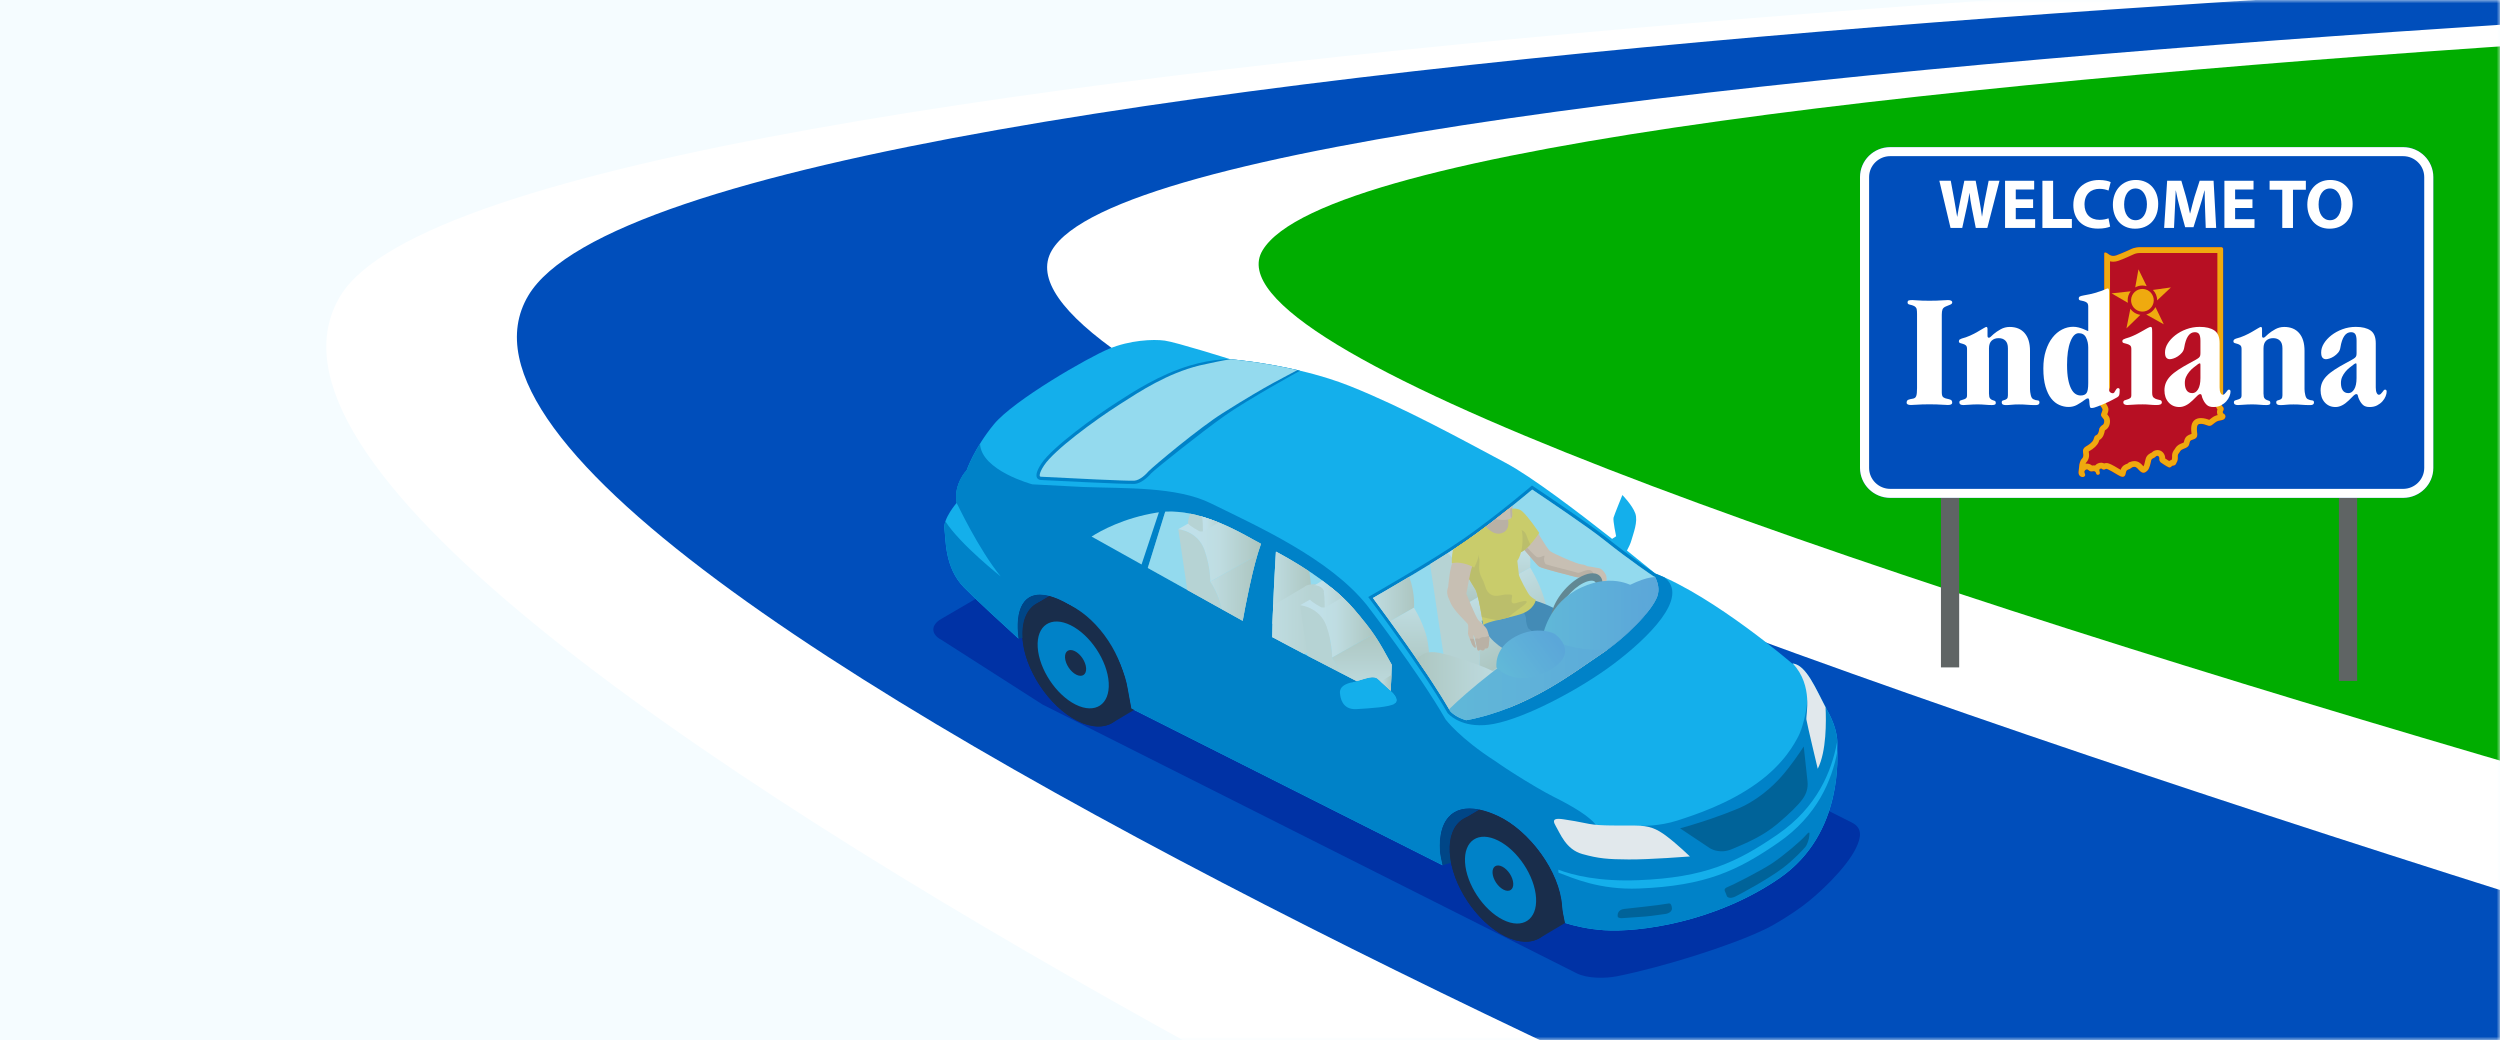 <?xml version="1.0" encoding="UTF-8"?> <svg xmlns="http://www.w3.org/2000/svg" width="375" height="156" viewBox="0 0 375 156" fill="none"><rect width="375" height="156" fill="white"></rect><path d="M375 0H0V156H375V0Z" fill="#F5FCFF"></path><mask id="mask0" maskUnits="userSpaceOnUse" x="0" y="0" width="375" height="156"><rect width="375" height="156" transform="matrix(-1 0 0 1 375 0)" fill="#F5FCFF"></rect></mask><g mask="url(#mask0)"><path d="M481.001 -5.706L374.813 0.097L176.849 20.841L139.967 42.743L307.672 140.426L448.45 153.684L481.001 -5.706Z" fill="#00AD00"></path><path d="M437.509 -7.297C437.509 -7.297 75.411 4.265 51.072 44.358C21.095 93.745 318.26 226.199 318.26 226.199L569.125 166.757C569.125 166.757 171.487 67.459 189.381 37.557C208.081 6.309 578.295 -2.295 578.295 -2.295L437.509 -7.297Z" fill="white"></path><path d="M346.422 206.702C346.422 206.702 52.671 89.192 79.234 44.358C103.14 4.009 465.671 -5.998 465.671 -5.998L546.69 -4.463C546.69 -4.463 176.252 6.173 157.777 37.553C138.027 71.102 537.521 181.918 537.521 181.918L346.422 206.702Z" fill="#004EBB"></path></g><path d="M141.165 92.852C139.58 93.762 139.616 95.177 141.25 95.998L156.379 105.68L236.49 145.988C238.124 146.809 240.817 146.789 242.613 146.429C249.427 145.046 259.473 141.936 264.828 139.352C266.473 138.555 268.855 137.03 270.328 135.947C272.807 134.127 276.948 130.2 278.392 127.227C279.188 125.581 279.407 124.206 277.773 123.381L179.338 73.844C177.704 73.023 175.071 73.092 173.486 74.002L141.165 92.852Z" fill="#0032A5"></path><path d="M143.499 75.43C143.005 72.587 144.999 70.545 144.999 70.545C144.999 70.545 146.123 67.249 149.088 63.641C152.052 60.038 163.169 53.644 166.324 52.33C169.474 51.015 172.989 50.854 174.716 51.092C176.446 51.331 184.527 53.879 184.527 53.879C184.527 53.879 194.314 54.659 202.438 57.891C210.563 61.122 219.367 65.979 225.89 69.453C229.692 71.475 236.66 76.769 241.816 80.829L242.419 80.445C242.419 80.445 241.917 78.071 242.031 77.65C242.144 77.226 243.357 74.253 243.357 74.253C243.357 74.253 244.837 75.754 245.29 76.995C245.743 78.237 244.963 80.109 244.72 81.019C244.582 81.537 244.275 82.151 244.041 82.588C244.037 82.584 244.028 82.58 244.024 82.576C246.556 84.598 248.275 86.018 248.275 86.018C257.249 89.54 268.811 99.517 268.811 99.517C271.019 99.63 272.544 103.796 274.133 106.635C275.727 109.478 275.642 111.391 275.597 112.224C275.549 113.057 276.657 124.983 266.979 131.684C257.297 138.381 245.747 139.878 240.603 139.53C238.229 139.368 236.223 138.899 234.751 138.442C234.549 137.476 234.363 136.57 234.322 135.939C234.011 130.746 229.389 124.538 224.657 122.362C218.53 119.544 215.675 122.407 215.99 127.604C216.023 128.117 216.176 128.93 216.383 129.784L169.709 106.279C169.503 105.171 169.28 104.034 169.171 103.347C168.403 98.619 164.714 93.293 160.605 90.83C154.038 86.895 152.076 90.632 152.78 95.784C152.78 95.788 152.78 95.788 152.78 95.792C150.451 93.673 146.584 90.126 144.607 88.121C141.654 85.132 141.885 80.845 141.663 79.325C141.44 77.804 143.499 75.43 143.499 75.43Z" fill="#14AFEB"></path><path d="M141.659 79.325C141.881 80.845 141.651 85.132 144.603 88.121C146.584 90.127 150.447 93.673 152.776 95.792C152.776 95.788 152.776 95.788 152.776 95.784C152.068 90.632 154.034 86.891 160.601 90.83C164.71 93.293 168.403 98.619 169.167 103.347C169.28 104.034 169.503 105.171 169.705 106.279L216.379 129.784C216.172 128.93 216.015 128.117 215.986 127.604C215.675 122.407 218.53 119.544 224.653 122.363C229.385 124.538 234.007 130.746 234.318 135.939C234.355 136.57 234.545 137.476 234.747 138.442C236.219 138.899 238.225 139.368 240.599 139.53C245.743 139.878 257.293 138.382 266.975 131.684C275.759 125.606 275.658 115.225 275.601 112.729C274.788 117 272.633 122.346 266.724 126.411C260.618 130.613 255.854 132.873 245.84 133.278C239.94 133.512 235.985 131.729 233.768 130.892L233.74 130.451C235.956 131.288 239.863 132.263 245.763 132.028C255.781 131.628 260.541 129.363 266.647 125.165C272.596 121.073 274.74 115.686 275.541 111.399C275.569 111.549 275.589 111.69 275.609 111.828C275.63 110.857 275.504 109.098 274.129 106.639C273.684 105.842 273.243 104.944 272.795 104.059C271.759 105.818 271.084 104.952 271.084 104.952C271.031 106.869 270.243 109.551 269.753 110.448C269.264 111.346 267.735 114.497 263.465 117.542C259.198 120.587 254.353 122.197 251.583 123.086C248.813 123.976 246.176 123.871 246.176 123.871C242.924 125.505 239.604 124.098 239.604 124.098C238.832 122.581 235.532 120.757 233.057 119.524C231.714 118.852 229.344 117.465 227.197 116.102C225.393 114.958 224.333 114.197 224.333 114.197C218.943 110.74 216.844 107.921 216.844 107.921C212.743 100.775 204.994 90.721 204.994 90.721C199.353 83.753 188.716 78.985 181.587 75.483C176.499 72.983 168.864 73.279 162.454 73.048L154.859 72.652C154.859 72.652 147.155 70.593 147.005 66.541C145.581 68.834 144.999 70.537 144.999 70.537C144.999 70.537 143.005 72.583 143.499 75.422C143.499 75.422 146.783 82.402 150.107 86.467C150.107 86.467 144.028 81.67 141.812 78.204C141.679 78.601 141.61 78.985 141.659 79.325ZM202.766 102.352C204.756 101.899 205.937 101.187 206.693 101.859L208.905 103.873C208.905 103.873 210.062 105.001 209.245 105.535C208.428 106.069 205.706 106.234 203.47 106.368C201.233 106.501 201.059 104.471 201.015 104.144C200.966 103.812 200.78 102.805 202.766 102.352Z" fill="#0082C8"></path><path d="M173.434 76.409C173.85 76.34 174.267 76.295 174.683 76.271C180.98 75.891 187.35 79.879 189.537 81.1C193.052 83.057 199.648 86.604 203.458 91.049C208.116 96.48 207.016 96.039 214.065 108.095C214.065 108.095 212.068 107.088 209.136 105.595C209.172 105.575 209.212 105.559 209.245 105.535C210.062 105.001 208.905 103.873 208.905 103.873L206.693 101.859C205.937 101.191 204.76 101.899 202.782 102.348C197.63 99.703 191.948 96.751 188.603 94.903C181.364 90.895 162.806 80.526 162.806 80.526C162.806 80.526 166.745 77.496 173.434 76.409Z" fill="#0082C8"></path><path d="M219.719 122.702L221.879 121.42C222.716 121.59 223.638 121.897 224.653 122.366C229.385 124.542 234.007 130.75 234.319 135.943C234.355 136.573 234.545 137.479 234.747 138.446C234.747 138.446 234.751 138.446 234.755 138.446L230.95 140.711C229.648 141.495 227.816 141.463 225.741 140.427C221.454 138.284 217.75 132.675 217.463 127.895C217.305 125.294 218.191 123.474 219.719 122.702Z" fill="#192D4B"></path><path d="M221.879 121.416L219.719 122.698C218.186 123.47 217.301 125.29 217.458 127.891C217.487 128.388 217.556 128.894 217.657 129.403L216.379 129.783C216.172 128.93 216.015 128.117 215.986 127.604C215.724 123.272 217.669 120.563 221.879 121.416Z" fill="#004687"></path><path d="M217.459 127.891C217.746 132.671 221.454 138.284 225.737 140.423C230.024 142.563 233.267 140.423 232.98 135.643C232.693 130.863 228.985 125.25 224.698 123.11C220.415 120.971 217.172 123.11 217.459 127.891Z" fill="#192D4B"></path><path d="M217.916 128.343C218.183 132.751 221.6 137.928 225.551 139.902C229.506 141.875 232.495 139.906 232.232 135.493C231.965 131.085 228.548 125.909 224.593 123.935C220.641 121.962 217.653 123.935 217.916 128.343Z" fill="#192D4B"></path><path d="M219.756 129.359C219.954 132.642 222.498 136.492 225.438 137.965C228.378 139.433 230.602 137.965 230.408 134.685C230.21 131.401 227.666 127.551 224.726 126.083C221.782 124.607 219.557 126.079 219.756 129.359Z" fill="#0082C8"></path><path d="M223.881 130.944C223.937 131.902 224.681 133.023 225.539 133.455C226.396 133.884 227.047 133.455 226.987 132.497C226.93 131.538 226.186 130.414 225.328 129.985C224.471 129.557 223.824 129.985 223.881 130.944Z" fill="#192D4B"></path><path d="M155.623 90.417L157.366 89.378C158.288 89.616 159.364 90.085 160.602 90.83C164.711 93.293 168.403 98.619 169.167 103.346C169.28 104.034 169.503 105.17 169.705 106.278L170.114 106.485L166.85 108.426C165.548 109.21 163.716 109.178 161.641 108.143C157.354 106.003 153.646 100.39 153.359 95.61C153.205 93.01 154.091 91.194 155.623 90.417Z" fill="#192D4B"></path><path d="M153.359 95.61C153.646 100.39 157.354 106.004 161.641 108.143C165.928 110.282 169.171 108.147 168.884 103.363C168.597 98.583 164.888 92.969 160.602 90.83C156.315 88.691 153.071 90.83 153.359 95.61Z" fill="#192D4B"></path><path d="M153.816 96.063C154.082 100.471 157.5 105.648 161.451 107.625C165.406 109.599 168.395 107.625 168.132 103.217C167.865 98.809 164.448 93.632 160.492 91.659C156.541 89.681 153.553 91.655 153.816 96.063Z" fill="#192D4B"></path><path d="M155.655 97.078C155.854 100.358 158.397 104.212 161.337 105.684C164.282 107.152 166.502 105.684 166.308 102.404C166.11 99.121 163.566 95.271 160.626 93.799C157.681 92.326 155.457 93.794 155.655 97.078Z" fill="#0082C8"></path><path d="M159.752 98.647C159.813 99.622 160.569 100.766 161.443 101.203C162.316 101.64 162.98 101.203 162.919 100.229C162.858 99.254 162.106 98.109 161.228 97.673C160.355 97.236 159.696 97.673 159.752 98.647Z" fill="#192D4B"></path><path d="M157.366 89.382L155.623 90.421C154.091 91.194 153.205 93.014 153.359 95.61C153.359 95.63 153.363 95.655 153.363 95.675L152.776 95.792C152.776 95.788 152.776 95.788 152.776 95.784C152.202 91.602 153.391 88.355 157.366 89.382Z" fill="#004687"></path><path d="M219.723 80.683C224.532 77.319 229.797 72.826 229.797 72.826C229.797 72.826 238.128 78.37 240.846 80.542C244.914 83.793 248.275 86.018 248.275 86.018C248.724 86.196 249.185 86.39 249.646 86.596C253.569 89.569 247.09 95.78 242.091 99.554C237.093 103.323 228.907 107.682 224.042 108.592C223.541 108.685 223.072 108.742 222.627 108.77C218.773 109.001 217.131 106.942 217.131 106.942C213.398 100.399 205.233 89.552 205.233 89.552C205.233 89.552 214.915 84.048 219.723 80.683Z" fill="#0082C8"></path><path d="M156.21 69.538C157.847 67.059 164.282 62.42 167.646 60.273C170.053 58.736 173.947 56.156 178.618 54.789C180.175 54.332 181.817 54.012 183.52 53.911C183.851 53.891 184.187 53.879 184.527 53.879C184.527 53.879 189.339 54.263 195.013 55.605C195.013 55.605 187.204 59.892 183.698 62.367C180.191 64.838 173.426 70.254 172.661 71.01C172.661 71.01 171.44 72.514 170.174 72.587C168.908 72.664 156.161 72.001 156.161 72.001C156.161 72.001 154.572 72.017 156.21 69.538Z" fill="#0082C8"></path><path d="M220.002 81.079C224.143 78.184 228.669 74.411 229.829 73.436C231.354 74.455 238.16 79.025 240.534 80.926C244.574 84.153 247.967 86.406 248 86.426L248.044 86.454L248.093 86.474C248.141 86.495 248.198 86.519 248.25 86.539C248.663 87.34 248.97 88.395 248.59 89.451C247.818 91.606 243.875 95.663 240.041 98.194C236.336 100.637 229.275 106.291 219.929 108.03C218.413 107.605 217.664 106.821 217.527 106.663C214.239 100.916 207.514 91.809 205.949 89.706C207.971 88.541 215.845 83.991 220.002 81.079Z" fill="#94DAEE"></path><path d="M188.017 80.954C188.45 81.193 188.83 81.407 189.149 81.573C187.952 84.816 186.808 90.875 186.403 93.123C182.432 90.915 176.871 87.817 172.168 85.192L174.784 76.756C179.957 76.473 185.194 79.385 188.017 80.954Z" fill="#94DAEE"></path><path d="M173.514 76.89C173.62 76.874 173.725 76.861 173.834 76.845L171.233 84.671C167.824 82.77 164.989 81.185 163.736 80.485C165.082 79.624 168.536 77.698 173.514 76.89Z" fill="#94DAEE"></path><path d="M170.141 72.102C170.999 72.049 171.973 71.074 172.277 70.702L172.293 70.682L172.313 70.666C173.122 69.861 179.787 64.252 183.41 61.967C190.528 57.478 192.7 56.58 194.609 55.513C189.562 54.348 185.287 53.943 184.616 53.887C183.447 54.048 181.93 54.38 179.936 54.817C175.075 56.014 170.946 58.74 168.285 60.442L167.905 60.685C164.124 63.099 158.122 67.524 156.614 69.805C155.793 71.046 155.971 71.418 155.975 71.43C156.011 71.499 156.149 71.511 156.149 71.511H156.153H156.181C160.585 71.746 169.163 72.162 170.141 72.102Z" fill="#94DAEE"></path><path d="M272.661 115.317C272.661 115.317 271.076 108.673 270.962 107.949C270.849 107.225 272.046 102.926 268.932 99.529C270.938 99.768 272.378 103.343 273.834 106.089C273.935 108.139 273.987 112.729 272.661 115.317Z" fill="#E1E8EC"></path><path d="M253.492 128.469C253.492 128.469 251.648 126.686 250.03 125.46C248.416 124.235 247.365 123.859 245.282 123.835C243.203 123.814 239.976 123.907 238.391 123.588C236.806 123.268 235.52 123.026 234.508 122.892C233.497 122.755 232.664 122.735 233.344 123.867C234.023 124.999 234.864 127.414 237.352 128.105C239.839 128.797 241.181 128.894 244.291 128.918C247.401 128.946 253.492 128.469 253.492 128.469Z" fill="#E1E8EC"></path><path d="M258.466 127.689C258.899 127.664 259.332 127.559 259.756 127.381L260.104 127.236C262.049 126.415 264.464 125.392 266.623 123.572C268.471 122.011 269.701 120.801 270.38 119.871C270.979 119.05 271.226 118.185 271.128 117.222C271.035 116.316 270.736 113.546 270.562 111.973C269.842 113.081 268.564 114.954 267.185 116.511C266.017 117.829 263.554 120.227 260.165 121.505C259.93 121.594 259.696 121.687 259.461 121.784C259.231 121.877 259 121.97 258.77 122.055C256.032 123.094 253.334 123.887 252.012 124.251L256.505 127.244C256.501 127.248 257.306 127.757 258.466 127.689Z" fill="#006399"></path><path d="M243.608 136.343C244.962 136.177 248.461 135.841 250.135 135.546C250.41 135.498 250.681 135.405 250.786 136.169C250.895 136.933 249.832 137.091 249.832 137.091C248.364 137.309 246.993 137.483 246.107 137.528C246.107 137.528 243.458 137.718 243.211 137.73C242.904 137.742 242.677 137.568 242.677 137.568C242.552 137.083 242.758 136.448 243.608 136.343Z" fill="#006399"></path><path d="M258.721 133.641L259.056 134.47C259.056 134.47 259.376 134.936 260.322 134.466C261.265 133.997 265.135 131.915 267.375 130.24C269.037 128.999 270.55 127.357 270.833 127.001C271.116 126.645 271.379 125.739 271.391 125.412C271.403 125.084 271.593 124.453 270.865 125.298C270.137 126.144 267.541 128.352 265.806 129.504C264.071 130.657 259.724 132.845 258.984 133.128C258.988 133.132 258.579 133.29 258.721 133.641Z" fill="#006399"></path><path d="M144.878 70.682C144.878 70.682 144.404 71.762 145.355 72.854C146.305 73.946 148.42 75.822 148.42 75.822C148.42 75.822 148.954 76.033 147.975 77.222C146.997 78.41 146.875 78.419 146.875 78.419C146.875 78.419 146.73 78.588 146.495 78.601C146.317 78.613 146.091 78.532 145.84 78.216C145.258 77.489 144.073 76.364 143.503 75.426C143.078 73.02 144.449 71.184 144.878 70.682Z" fill="#0082C8"></path><path d="M206.693 101.858C206.033 101.276 205.055 101.741 203.498 102.166C199.134 99.929 194.318 97.434 190.84 95.562C190.896 91.182 191.248 85.083 191.39 82.734C196.615 85.544 200.63 88.504 203.081 91.364C206.135 94.927 206.689 95.934 208.747 99.687C208.755 99.699 208.759 99.711 208.767 99.723L208.61 103.601L206.693 101.858Z" fill="#94DAEE"></path><path d="M216.783 99.889L221.62 101.956C221.798 100.771 222.275 99.04 221.737 95.93C221.207 92.873 219.662 90.746 219.662 90.746C219.662 90.746 219.723 88.218 218.655 85.217C218.3 84.222 217.75 83.503 217.155 82.973C216.31 83.515 215.416 84.073 214.514 84.627L216.783 99.889Z" fill="#D4CDBF"></path><path d="M229.522 85.124C229.522 85.124 229.793 82.787 228.726 79.79C228.119 78.087 227.092 77.024 226.23 76.385C224.398 77.845 222.15 79.58 220.006 81.084C219.181 81.662 218.207 82.305 217.163 82.973C217.758 83.502 218.308 84.222 218.664 85.217C219.731 88.218 219.671 90.746 219.671 90.746L229.522 85.124Z" fill="url(#paint0_linear)"></path><path d="M221.737 95.934C221.207 92.877 219.662 90.75 219.662 90.75L229.518 85.128C229.518 85.128 230.768 87.029 231.605 89.698C232.139 91.397 232.341 94.519 232.163 95.7L221.62 101.96C221.798 100.775 222.279 99.04 221.737 95.934Z" fill="url(#paint1_linear)"></path><path d="M241.125 97.439C238.84 96.509 235.9 95.579 234.791 95.356C232.846 94.964 232.151 95.684 232.151 95.684L221.664 101.908C221.882 103.04 224.111 104.799 226.367 106.146C232.531 103.707 237.246 100.035 240.041 98.191C240.405 97.957 240.765 97.702 241.125 97.439Z" fill="url(#paint2_linear)"></path><path d="M208.513 93.196L212.088 91.158C212.088 91.158 212.318 89.152 211.404 86.58C211.396 86.56 211.388 86.544 211.38 86.524C208.965 87.963 206.858 89.177 205.949 89.702C206.418 90.329 207.352 91.591 208.513 93.196Z" fill="url(#paint3_linear)"></path><path d="M212.087 91.158L208.512 93.197C210.021 95.283 211.921 97.956 213.709 100.613L214.356 100.229C214.506 99.214 214.336 96.537 213.879 95.081C213.159 92.792 212.087 91.158 212.087 91.158Z" fill="url(#paint4_linear)"></path><path d="M217.405 106.445C220.811 104.382 224.673 101.903 224.774 101.418C224.948 100.589 217.729 98.28 215.873 97.924C214.016 97.572 213.353 98.219 213.353 98.219L212.431 98.737C214.259 101.39 216.087 104.164 217.405 106.445Z" fill="url(#paint5_linear)"></path><path d="M230.04 90.034C230.04 90.034 232.834 90.77 234.586 92.181C236.337 93.593 238.65 96.298 238.65 96.298L236.963 98.931C236.963 98.931 231.067 96.044 229.441 95.17C227.816 94.296 226.412 91.623 226.412 91.623L230.04 90.034Z" fill="#014B89"></path><path d="M228.054 90.875C228.054 90.875 228.976 92.428 228.908 92.889C228.839 93.35 229.207 94.232 229.207 94.232C229.207 94.232 232.038 96.387 232.826 97.499C233.615 98.616 234.375 100.351 234.161 100.367C233.947 100.383 230.938 101.596 230.938 101.596C230.938 101.596 228.293 98.785 226.728 98.001C225.163 97.22 222.809 95.728 222.239 93.124L228.054 90.875Z" fill="#1A64A3"></path><path d="M238.075 84.93C238.075 84.93 238.092 84.934 238.116 84.934C238.302 84.963 239.07 85.072 239.414 85.153C239.806 85.246 240.033 85.124 240.53 85.699C241.028 86.277 241.003 86.665 240.983 87.053C240.959 87.442 240.83 88.02 240.704 88.153C240.579 88.287 240.526 88.42 240.344 88.388C240.162 88.356 240.081 88.263 240.093 88.275C240.102 88.287 239.851 88.271 239.867 88.008C239.883 87.749 240.025 87.183 240.025 87.183L239.879 86.718C239.879 86.718 239.519 86.471 239.414 86.503C239.309 86.536 238.306 86.584 238.306 86.584C238.306 86.584 236.903 86.685 236.373 86.548C235.839 86.41 231.302 85.274 230.881 84.995C230.464 84.712 228.883 82.682 228.22 82.018C227.557 81.355 227.318 79.131 226.934 79.014C226.554 78.9 225.672 78.957 225.672 78.957L225.005 77.614C225.005 77.614 226.865 75.746 228.042 76.7C229.219 77.651 229.611 78.221 229.805 78.476C229.999 78.731 231.985 82.281 232.535 82.686C233.089 83.09 236.684 84.667 237.25 84.659C237.655 84.659 238.075 84.93 238.075 84.93Z" fill="#F2A983"></path><path d="M227.933 80.826C227.933 80.826 229.866 83.127 230.452 83.511C231.035 83.895 231.803 83.001 231.658 83.511C231.512 84.02 231.694 84.534 231.896 84.643C232.098 84.752 236.401 85.832 236.697 85.921C236.992 86.01 238.096 85.254 238.658 85.594C238.994 85.796 239.147 86.192 239.083 86.54C238.755 86.564 238.31 86.584 238.31 86.584C238.31 86.584 236.907 86.686 236.377 86.548C235.843 86.41 231.306 85.274 230.885 84.995C230.469 84.712 228.887 82.682 228.224 82.019C228.03 81.825 227.872 81.497 227.735 81.129L227.933 80.826Z" fill="#D88F69"></path><path d="M226.295 76.43C226.295 76.43 227.484 75.956 228.358 76.721C229.231 77.489 230.885 79.932 230.885 79.932C230.885 79.932 229.187 82.569 227.905 82.912C226.619 83.256 226.295 76.43 226.295 76.43Z" fill="#F6C100"></path><path d="M227.136 79.681C227.362 79.216 228.612 79.293 228.944 80.247C229.142 80.826 229.385 81.351 229.546 81.675C229.025 82.249 228.43 82.775 227.904 82.916C227.366 83.058 226.946 81.962 226.63 80.635C226.865 80.187 227.063 79.823 227.136 79.681Z" fill="#DDA800"></path><path d="M223.577 80.652C225.365 80.979 226.59 80.894 226.841 79.92C227.092 78.945 226.028 76.899 226.028 76.899L225.708 76.798C224.629 77.651 223.436 78.577 222.214 79.483C222.392 79.996 222.776 80.506 223.577 80.652Z" fill="#D88F69"></path><path d="M227.832 86.204C227.804 85.836 227.597 84.117 227.597 84.117C227.929 83.672 228.471 82.439 228.37 80.409C228.269 78.379 226.975 76.587 226.975 76.587C226.975 76.587 226.497 76.49 226.109 76.478C225.972 76.587 225.826 76.7 225.685 76.814C225.697 76.826 225.701 76.838 225.713 76.85C226.279 77.493 226.655 79.26 225.543 79.851C224.552 80.376 223.679 79.786 223.141 79.244C223.048 79.151 222.963 79.066 222.878 78.981C221.928 79.697 220.957 80.409 220.003 81.076C219.566 81.383 219.089 81.707 218.579 82.043C218.749 84.133 220.864 87.68 221.297 88.392C221.798 89.217 222.478 93.771 222.478 93.771C223.153 93.201 225.79 92.824 227.978 92.161C230.17 91.498 230.372 89.99 230.372 89.99C230.372 89.99 229.834 89.698 229.502 89.371C229.175 89.047 227.864 86.572 227.832 86.204Z" fill="#F6C100"></path><path d="M226.283 77.918C227.023 77.736 226.805 77.105 226.809 76.64C226.813 76.401 226.845 76.13 226.877 75.863C226.113 76.478 225.256 77.157 224.346 77.861C225.041 78.027 225.781 78.043 226.283 77.918Z" fill="#F2A983"></path><path d="M226.643 77.744C226.942 77.473 226.809 77.004 226.813 76.64C226.817 76.401 226.849 76.13 226.881 75.863C226.865 75.875 226.853 75.888 226.837 75.9C226.865 76.049 226.869 76.239 226.655 76.26C226.42 76.28 226.562 76.688 226.554 76.951C226.554 77.093 226.582 77.441 226.643 77.744Z" fill="#D88F69"></path><path d="M221.911 84.287C221.806 85.383 221.875 85.965 222.364 86.883C222.849 87.802 222.785 88.679 223.63 89.168C224.475 89.658 225.219 89.14 226.077 89.168C226.934 89.193 226.865 89.156 226.772 89.735C226.679 90.309 226.728 90.657 227.444 90.45C228.163 90.24 229.174 89.904 228.976 90.382C228.819 90.766 226.877 91.898 226.255 92.634C225.676 92.776 225.11 92.905 224.596 93.031C223.941 92.917 223.128 92.748 222.283 92.561C222.045 91.15 221.632 88.954 221.301 88.404C220.839 87.644 218.639 84.4 218.757 82.398L221.131 82.119C221.131 82.111 222.016 83.191 221.911 84.287Z" fill="#DDA800"></path><path d="M234.194 94.337C234.651 94.337 235.196 94.195 235.803 93.9C237.898 92.877 239.928 90.374 240.333 88.307C240.62 86.839 240.013 85.99 238.881 85.99C238.424 85.99 237.878 86.131 237.271 86.427C235.176 87.45 233.146 89.953 232.742 92.02C232.455 93.488 233.065 94.337 234.194 94.337ZM233.664 92.194C234.003 90.475 235.775 88.299 237.538 87.438C237.991 87.215 238.408 87.102 238.739 87.102C238.998 87.102 239.184 87.171 239.297 87.308C239.471 87.518 239.512 87.935 239.415 88.445C239.075 90.163 237.303 92.339 235.54 93.201C235.087 93.423 234.671 93.54 234.339 93.54C234.08 93.54 233.894 93.472 233.781 93.334C233.607 93.12 233.563 92.703 233.664 92.194Z" fill="#39464A"></path><path d="M248.591 89.452C248.967 88.408 248.667 87.365 248.263 86.568C245.258 86.536 238.82 91.065 232.495 94.834C226.368 98.486 219.978 103.788 217.37 106.385C217.422 106.478 217.479 106.571 217.527 106.66C217.665 106.817 218.413 107.602 219.93 108.026C229.276 106.287 236.337 100.638 240.041 98.191C243.875 95.663 247.818 91.607 248.591 89.452Z" fill="url(#paint6_linear)"></path><path d="M247.017 91.947C246.678 89.933 245.266 88.129 245.266 88.129C245.266 88.129 242.164 85.832 237.178 88.129C232.191 90.426 231.431 95.368 231.431 95.368V95.465C234.375 96.86 237.93 97.803 241.206 97.374C243.438 95.74 245.594 93.706 247.017 91.947Z" fill="url(#paint7_linear)"></path><path d="M224.475 100.124C224.475 100.124 224.014 97.257 227.294 95.498C230.574 93.739 233.174 95.057 233.174 95.057C233.174 95.057 237.315 97.892 232.264 100.622C227.217 103.351 224.475 100.124 224.475 100.124Z" fill="url(#paint8_linear)"></path><path d="M221.798 93.075C222.049 93.35 222.906 94.03 223.076 94.483C223.246 94.936 223.46 95.623 223.383 96.088C223.306 96.557 223.343 97.164 223.096 97.233C222.849 97.301 222.732 97.253 222.732 97.253C222.732 97.253 222.712 97.572 222.392 97.56C222.077 97.548 222.117 97.419 222.117 97.419C222.117 97.419 221.859 97.617 221.717 97.572C221.575 97.528 221.515 97.03 221.515 97.03C221.515 97.03 221.288 95.862 221.244 95.76C221.203 95.659 220.993 95.101 220.985 95.295C220.977 95.486 221.187 96.222 221.232 96.468C221.276 96.715 221.446 97.127 221.3 97.16C221.155 97.188 220.819 96.784 220.718 96.436C220.617 96.088 220.208 95.291 220.2 95.053C220.192 94.818 220.326 93.835 220.148 93.585C219.97 93.334 218.126 91.615 217.649 90.556C217.171 89.492 217.163 89.472 217.082 88.991C217.014 88.574 217.228 88.032 217.228 88.032C217.228 88.032 217.471 85.177 217.867 84.409C218.263 83.64 218.486 83.151 218.506 82.916C218.526 82.682 218.712 81.748 219.448 81.654C220.184 81.561 221.604 82.843 221.644 83.353C221.685 83.863 221.074 84.417 220.811 85.019C220.548 85.622 219.954 89.067 219.954 89.067C219.954 89.067 221.341 92.574 221.798 93.075Z" fill="#F2A983"></path><path d="M223.096 97.232C222.85 97.301 222.732 97.253 222.732 97.253C222.732 97.253 222.712 97.572 222.393 97.56C222.077 97.548 222.118 97.418 222.118 97.418C222.118 97.418 221.859 97.617 221.717 97.572C221.576 97.528 221.515 97.03 221.515 97.03C221.515 97.03 221.349 96.177 221.272 95.865C221.333 95.671 221.851 95.829 221.851 95.829C221.851 95.829 221.96 95.728 222.199 95.623C222.437 95.518 222.745 95.582 222.745 95.582C222.745 95.582 222.882 95.542 223.242 95.417C223.274 95.404 223.311 95.396 223.343 95.392C223.392 95.643 223.416 95.886 223.383 96.092C223.307 96.553 223.343 97.164 223.096 97.232Z" fill="#D88F69"></path><path d="M220.467 95.805C220.726 95.805 220.969 95.833 221.086 95.846C221.143 96.084 221.208 96.335 221.232 96.46C221.276 96.707 221.446 97.119 221.301 97.152C221.155 97.18 220.819 96.776 220.718 96.428C220.674 96.278 220.569 96.044 220.467 95.805Z" fill="#D88F69"></path><path d="M221.778 81.889C221.571 81.202 221.163 80.801 220.73 80.567C220.488 80.741 220.245 80.915 220.006 81.08C219.392 81.509 218.692 81.978 217.948 82.463C217.717 83.515 217.774 84.486 217.774 84.486C219.42 84.105 221.123 85.129 221.123 85.129C221.123 85.129 222.202 83.301 221.778 81.889Z" fill="#F6C100"></path><path d="M196.352 85.69C194.868 84.707 193.234 83.728 191.455 82.77L191.386 82.81C191.261 84.865 190.99 89.568 190.881 93.6L196.66 90.171C196.789 89.293 196.68 87.19 196.352 85.69Z" fill="url(#paint9_linear)"></path><path d="M204.137 92.613C203.821 92.233 203.474 91.821 203.085 91.368C202.208 90.345 201.132 89.313 199.87 88.278C199.049 88.019 198.35 87.825 197.937 87.74C196.267 87.404 195.672 88.023 195.672 88.023L190.973 90.814C190.908 92.456 190.856 94.106 190.836 95.57C192.259 96.338 193.913 97.208 195.664 98.126C197.541 97.009 201.723 94.352 204.137 92.613Z" fill="url(#paint10_linear)"></path><path d="M199.814 98.651C199.814 98.651 199.867 96.48 198.953 93.907C197.929 91.032 195.014 90.777 195.014 90.777L196.138 98.36C197.703 99.177 199.341 100.026 200.962 100.859C200.425 99.496 199.814 98.651 199.814 98.651Z" fill="#D4CDBF"></path><path d="M206.046 95.096C205.322 94.049 204.457 92.965 203.086 91.363C202.168 90.296 201.035 89.212 199.701 88.128L195.014 90.777C195.014 90.777 197.929 91.028 198.953 93.907C199.867 96.479 199.814 98.651 199.814 98.651L206.046 95.096Z" fill="url(#paint11_linear)"></path><path d="M206.693 101.858L208.61 103.605L208.768 99.727C208.764 99.715 208.756 99.703 208.747 99.691C207.611 97.62 206.932 96.386 206.042 95.096L199.81 98.651C199.81 98.651 200.421 99.496 200.954 100.859C201.808 101.3 202.661 101.737 203.494 102.166C205.055 101.741 206.034 101.276 206.693 101.858Z" fill="url(#paint12_linear)"></path><path d="M198.419 88.371C198.678 88.674 198.706 90.296 198.702 91.109C198.775 91.097 198.847 91.076 198.92 91.048L201.363 89.588C200.477 88.759 199.474 87.926 198.354 87.097C197.743 87.465 197.258 87.756 197.108 87.845C197.549 87.768 198.111 88.007 198.419 88.371Z" fill="url(#paint13_linear)"></path><path d="M197.113 87.841C197.549 87.772 198.108 88.007 198.419 88.371C198.678 88.674 198.706 90.296 198.702 91.109C198.419 91.157 198.184 91.097 198.184 91.097C198.184 91.097 196.704 90.3 196.502 89.94C196.3 89.58 197.064 87.874 197.064 87.874C197.064 87.874 197.084 87.858 197.113 87.841Z" fill="#D4CDBF"></path><path d="M208.707 101.252L207.085 102.214L208.614 103.605L208.707 101.252Z" fill="url(#paint14_linear)"></path><path d="M180.681 82.507C179.657 79.632 176.742 79.377 176.742 79.377L178.092 88.497C179.868 89.488 181.623 90.466 183.257 91.372C182.755 88.926 181.542 87.251 181.542 87.251C181.542 87.251 181.595 85.08 180.681 82.507Z" fill="#D4CDBF"></path><path d="M188.611 83.219L181.542 87.251C181.542 87.251 182.751 88.93 183.257 91.372C184.377 91.995 185.437 92.585 186.403 93.123C186.747 91.215 187.62 86.568 188.611 83.219Z" fill="url(#paint15_linear)"></path><path d="M188.611 83.219C188.789 82.625 188.967 82.063 189.149 81.573C188.83 81.408 188.449 81.197 188.017 80.955C186.189 79.936 183.338 78.358 180.151 77.448L176.738 79.377C176.738 79.377 179.653 79.628 180.677 82.508C181.591 85.08 181.538 87.251 181.538 87.251L188.611 83.219Z" fill="url(#paint16_linear)"></path><path d="M180.317 77.496C180.422 78.127 180.434 79.126 180.434 79.705C180.507 79.692 180.58 79.672 180.652 79.644L182.792 78.366C181.999 78.042 181.17 77.747 180.317 77.496Z" fill="url(#paint17_linear)"></path><path d="M178.234 78.536C178.436 78.896 179.916 79.693 179.916 79.693C179.916 79.693 180.151 79.753 180.434 79.705C180.434 79.123 180.422 78.128 180.317 77.497C179.738 77.327 179.152 77.177 178.553 77.06C178.351 77.586 178.113 78.314 178.234 78.536Z" fill="#D4CDBF"></path><path opacity="0.45" d="M188.017 80.954C188.45 81.193 188.83 81.407 189.149 81.573C187.952 84.816 186.808 90.875 186.403 93.123C182.432 90.915 176.871 87.817 172.168 85.192L174.784 76.756C179.957 76.473 185.194 79.385 188.017 80.954Z" fill="#94DAEE"></path><path opacity="0.45" d="M220.002 81.08C224.143 78.184 228.669 74.411 229.829 73.436C231.354 74.455 238.16 79.025 240.534 80.926C244.574 84.153 247.967 86.406 248 86.426L248.044 86.454L248.093 86.475C248.141 86.495 248.198 86.519 248.25 86.539C248.663 87.34 248.97 88.395 248.59 89.451C247.818 91.607 243.875 95.663 240.041 98.195C236.336 100.637 229.275 106.291 219.929 108.03C218.413 107.605 217.664 106.821 217.527 106.663C214.239 100.916 207.514 91.809 205.949 89.706C207.971 88.541 215.845 83.991 220.002 81.08Z" fill="#94DAEE"></path><path opacity="0.45" d="M206.693 101.858C206.033 101.276 205.055 101.741 203.498 102.166C199.134 99.929 194.318 97.434 190.84 95.562C190.896 91.182 191.248 85.083 191.39 82.734C196.615 85.544 200.63 88.505 203.081 91.364C206.135 94.927 206.689 95.934 208.747 99.687C208.755 99.699 208.759 99.711 208.767 99.723L208.61 103.602L206.693 101.858Z" fill="#94DAEE"></path><path d="M293.878 46.351H291.141V100.11H293.878V46.351Z" fill="#5F6464"></path><path d="M353.572 48.375H350.835V102.134H353.572V48.375Z" fill="#5F6464"></path><path d="M360.465 22.069H283.535C281.035 22.069 279 24.084 279 26.561V70.189C279 72.665 281.035 74.681 283.535 74.681H360.465C362.965 74.681 365 72.665 365 70.189V26.561C365 24.084 362.965 22.069 360.465 22.069Z" fill="#004EBB"></path><path d="M360.465 23.423C362.207 23.423 363.635 24.835 363.635 26.563V70.19C363.635 71.916 362.209 73.33 360.465 73.33H283.535C281.793 73.33 280.365 71.918 280.365 70.19V26.561C280.365 24.835 281.791 23.422 283.535 23.422H360.465V23.423ZM360.465 22.069H283.535C281.035 22.069 279 24.084 279 26.561V70.189C279 72.665 281.035 74.681 283.535 74.681H360.465C362.965 74.681 365 72.665 365 70.189V26.561C365 24.084 362.965 22.069 360.465 22.069Z" fill="white"></path><g clip-path="url(#clip0)"><path d="M311.784 70.769L311.904 69.664C311.904 69.664 312.014 69.079 312.27 68.823C312.525 68.568 312.535 68.323 312.455 67.898C312.38 67.473 312.55 67.157 312.895 66.962C313.245 66.767 313.82 66.402 314.001 65.977C314.181 65.552 314.111 65.401 314.466 65.257C314.821 65.111 314.881 64.306 314.901 64.261C314.916 64.221 315.121 63.881 315.391 63.741C315.661 63.606 315.671 63.08 315.576 62.915C315.481 62.755 315.141 62.43 315.141 62.255C315.141 62.08 315.386 61.624 315.386 61.429C315.386 61.234 314.471 60.034 314.471 60.034C314.471 60.034 314.511 59.318 314.931 59.168C315.346 59.013 315.631 57.972 315.631 57.972V38.096C315.631 38.096 315.611 37.886 315.731 37.886C315.852 37.886 315.902 37.876 316.097 38.006C316.292 38.131 316.682 38.582 317.472 38.301C318.263 38.021 319.649 37.376 319.649 37.376C319.649 37.376 320.159 37.081 321.074 37.081C321.99 37.081 333.206 37.081 333.206 37.081C333.206 37.081 333.471 37.096 333.471 37.361V59.473C333.471 59.473 333.691 59.839 333.606 60.144C333.521 60.449 333.241 60.339 333.206 60.559C333.171 60.779 333.281 60.864 333.461 61.069C333.641 61.274 333.531 61.569 333.446 61.69C333.361 61.809 333.461 62.045 333.571 62.08C333.681 62.115 333.887 62.335 333.802 62.6C333.716 62.865 333.546 62.975 333.231 63.035C332.916 63.095 332.626 63.105 332.256 63.4C331.88 63.696 331.805 63.751 331.805 63.751C331.805 63.751 331.54 64.006 331.09 63.811C330.64 63.616 329.969 63.471 329.704 63.711C329.439 63.951 329.559 64.821 329.584 65.021C329.609 65.216 329.644 65.667 329.159 65.862C328.674 66.057 328.549 66.017 328.464 66.327C328.379 66.642 328.394 66.937 327.893 67.188C327.643 67.313 327.403 67.368 327.248 67.473C327.083 67.583 326.998 67.738 326.918 67.873C326.858 67.978 326.748 68.063 326.708 68.183C326.648 68.358 326.678 68.568 326.673 68.738C326.663 69.019 326.603 69.204 326.487 69.399C326.377 69.789 326.147 69.854 325.877 69.864C325.707 69.944 325.597 70.229 325.282 70.094C324.902 69.924 324.126 69.379 324.126 69.379C324.126 69.379 323.861 69.174 323.906 68.868C323.946 68.563 323.761 68.333 323.566 68.383C323.371 68.433 323.386 68.508 323.211 68.628C323.031 68.748 322.745 68.773 322.675 69.089C322.605 69.404 322.455 70.279 322.115 70.599C321.775 70.925 321.485 71.075 321.034 70.695C320.584 70.314 320.464 69.844 319.804 70.119C319.804 70.119 319.659 70.254 319.474 70.349C319.288 70.444 319.033 70.449 318.928 70.749C318.828 71.045 318.858 71.31 318.638 71.465C318.418 71.62 318.088 71.505 317.668 71.245C317.252 70.98 316.157 70.344 315.967 70.344C315.777 70.344 315.746 70.469 315.541 70.454C315.336 70.439 315.271 70.299 315.186 70.294C315.101 70.284 314.856 70.344 314.891 70.574C314.926 70.805 315.071 71.05 314.841 71.185C314.611 71.32 314.431 71.15 314.416 71.03C314.401 70.91 314.296 70.674 314.051 70.689C313.805 70.704 313.56 70.815 313.27 70.529C312.98 70.239 312.64 70.579 312.64 70.794C312.64 71.01 312.93 71.27 312.64 71.49C312.355 71.695 311.709 71.455 311.784 70.769Z" fill="#B70F23"></path><path d="M332.606 37.946V59.473L332.591 59.703L332.671 59.823C332.501 59.983 332.391 60.184 332.356 60.429C332.286 60.889 332.461 61.209 332.621 61.414C332.526 61.654 332.526 61.919 332.616 62.185C332.626 62.21 332.636 62.235 332.646 62.26C332.381 62.325 332.066 62.44 331.721 62.715C331.545 62.855 331.44 62.935 331.38 62.98C331.14 62.88 330.65 62.71 330.14 62.71C329.724 62.71 329.384 62.825 329.129 63.055C328.604 63.53 328.639 64.386 328.729 65.086C328.684 65.101 328.639 65.116 328.599 65.131C328.289 65.241 327.818 65.401 327.638 66.087C327.618 66.152 327.608 66.212 327.593 66.267C327.588 66.297 327.578 66.337 327.568 66.367C327.558 66.377 327.538 66.387 327.513 66.397C327.438 66.437 327.353 66.467 327.263 66.502C327.113 66.557 326.943 66.622 326.783 66.732C326.453 66.947 326.287 67.232 326.187 67.403V67.407C326.182 67.418 326.172 67.422 326.167 67.433C326.092 67.523 325.967 67.678 325.892 67.898C325.802 68.168 325.807 68.413 325.812 68.598C325.812 68.638 325.812 68.673 325.812 68.698C325.807 68.838 325.787 68.878 325.752 68.938L325.717 68.998L325.667 69.003L325.512 69.073C325.462 69.099 325.412 69.124 325.372 69.153C325.187 69.043 324.967 68.898 324.782 68.773C324.782 68.443 324.672 68.133 324.466 67.898C324.251 67.648 323.946 67.508 323.626 67.508C323.536 67.508 323.441 67.518 323.351 67.543C323.046 67.623 322.871 67.768 322.741 67.893L322.736 67.898C322.726 67.903 322.706 67.913 322.695 67.918C322.5 68.008 321.975 68.243 321.83 68.898C321.825 68.928 321.815 68.968 321.805 69.008C321.68 69.619 321.585 69.864 321.52 69.959C321.475 69.914 321.43 69.864 321.385 69.814C321.165 69.569 320.794 69.163 320.154 69.163C319.934 69.163 319.714 69.213 319.474 69.309L319.329 69.359L319.209 69.474C319.184 69.494 319.134 69.534 319.083 69.559C319.073 69.564 319.048 69.574 319.028 69.579C318.813 69.654 318.313 69.834 318.103 70.454C318.103 70.459 318.098 70.469 318.098 70.474C317.873 70.334 317.503 70.114 317.152 69.919C316.442 69.529 316.207 69.459 315.967 69.459H315.962C315.827 69.459 315.707 69.484 315.617 69.514C315.527 69.469 315.411 69.429 315.276 69.414C315.241 69.409 315.206 69.409 315.171 69.409C314.831 69.409 314.496 69.559 314.281 69.809C314.276 69.814 314.271 69.819 314.271 69.824C314.206 69.814 314.141 69.809 314.076 69.809C314.046 69.809 314.021 69.809 313.991 69.814C313.921 69.819 313.856 69.829 313.806 69.834C313.58 69.644 313.31 69.539 313.025 69.539C312.96 69.539 312.895 69.544 312.83 69.554C312.85 69.499 312.87 69.449 312.89 69.424C313.495 68.808 313.37 68.118 313.305 67.743C313.305 67.738 313.305 67.733 313.3 67.728C313.305 67.723 313.31 67.723 313.315 67.718C314.096 67.278 314.581 66.817 314.796 66.312C314.846 66.187 314.881 66.082 314.911 66.002C315.496 65.687 315.662 64.966 315.727 64.581C315.752 64.551 315.777 64.526 315.792 64.516C316.092 64.361 316.317 64.076 316.427 63.715C316.522 63.395 316.557 62.88 316.332 62.485C316.267 62.37 316.182 62.27 316.097 62.16C316.092 62.155 316.092 62.155 316.087 62.15C316.177 61.919 316.262 61.684 316.262 61.434C316.262 61.214 316.262 60.994 315.446 59.888C316.037 59.533 316.337 58.703 316.472 58.207L316.502 58.097V57.982V39.197C316.647 39.232 316.812 39.257 316.992 39.257C317.242 39.257 317.503 39.212 317.768 39.117C318.588 38.827 319.959 38.186 320.019 38.161L320.039 38.156L320.079 38.131C320.139 38.101 320.484 37.946 321.075 37.946H332.606ZM333.211 37.076C333.211 37.076 321.995 37.076 321.08 37.076C320.164 37.076 319.654 37.371 319.654 37.371C319.654 37.371 318.268 38.016 317.478 38.296C317.297 38.361 317.137 38.386 316.992 38.386C316.517 38.386 316.252 38.096 316.102 38.001C315.932 37.891 315.872 37.881 315.777 37.881C315.767 37.881 315.752 37.881 315.737 37.881C315.617 37.881 315.637 38.091 315.637 38.091V57.972C315.637 57.972 315.351 59.018 314.936 59.168C314.521 59.323 314.476 60.033 314.476 60.033C314.476 60.033 315.391 61.229 315.391 61.429C315.391 61.624 315.146 62.075 315.146 62.255C315.146 62.435 315.486 62.755 315.582 62.915C315.677 63.075 315.667 63.605 315.396 63.74C315.126 63.876 314.921 64.216 314.906 64.261C314.891 64.301 314.831 65.111 314.471 65.256C314.116 65.401 314.181 65.552 314.006 65.977C313.826 66.402 313.25 66.767 312.9 66.962C312.55 67.157 312.38 67.473 312.46 67.898C312.535 68.323 312.53 68.568 312.275 68.823C312.02 69.079 311.91 69.664 311.91 69.664L311.789 70.769C311.734 71.29 312.09 71.555 312.395 71.555C312.49 71.555 312.58 71.53 312.65 71.475C312.94 71.255 312.65 70.99 312.65 70.779C312.65 70.624 312.83 70.404 313.035 70.404C313.115 70.404 313.195 70.434 313.275 70.514C313.43 70.669 313.575 70.709 313.716 70.709C313.831 70.709 313.946 70.684 314.056 70.674C314.066 70.674 314.071 70.674 314.081 70.674C314.311 70.674 314.406 70.9 314.421 71.014C314.436 71.105 314.536 71.22 314.676 71.22C314.726 71.22 314.786 71.205 314.846 71.17C315.076 71.034 314.931 70.789 314.896 70.559C314.866 70.344 315.081 70.279 315.176 70.279C315.181 70.279 315.186 70.279 315.191 70.279C315.276 70.289 315.346 70.424 315.547 70.439C315.562 70.439 315.572 70.439 315.582 70.439C315.752 70.439 315.792 70.329 315.972 70.329C316.162 70.329 317.252 70.965 317.668 71.23C317.953 71.41 318.203 71.52 318.398 71.52C318.488 71.52 318.568 71.5 318.633 71.45C318.853 71.295 318.818 71.034 318.923 70.734C319.023 70.439 319.279 70.429 319.469 70.334C319.654 70.239 319.799 70.104 319.799 70.104C319.939 70.049 320.049 70.024 320.149 70.024C320.524 70.024 320.674 70.379 321.03 70.684C321.215 70.844 321.375 70.909 321.525 70.909C321.73 70.909 321.91 70.779 322.11 70.589C322.45 70.264 322.6 69.394 322.67 69.079C322.741 68.763 323.026 68.738 323.206 68.618C323.386 68.498 323.366 68.423 323.561 68.373C323.581 68.368 323.596 68.368 323.616 68.368C323.791 68.368 323.941 68.583 323.901 68.858C323.861 69.163 324.121 69.369 324.121 69.369C324.121 69.369 324.897 69.914 325.277 70.084C325.337 70.109 325.387 70.119 325.432 70.119C325.632 70.119 325.732 69.919 325.872 69.854C326.142 69.839 326.373 69.774 326.483 69.389C326.603 69.194 326.663 69.008 326.668 68.728C326.673 68.558 326.648 68.348 326.703 68.173C326.743 68.058 326.853 67.968 326.913 67.863C326.993 67.728 327.073 67.573 327.243 67.463C327.403 67.358 327.643 67.302 327.888 67.177C328.389 66.927 328.374 66.632 328.459 66.317C328.544 66.002 328.669 66.047 329.154 65.852C329.639 65.657 329.604 65.206 329.579 65.011C329.554 64.816 329.434 63.941 329.699 63.7C329.799 63.61 329.95 63.575 330.13 63.575C330.43 63.575 330.8 63.681 331.085 63.8C331.21 63.856 331.32 63.876 331.415 63.876C331.66 63.876 331.801 63.74 331.801 63.74C331.801 63.74 331.876 63.691 332.251 63.39C332.626 63.095 332.911 63.085 333.226 63.025C333.542 62.965 333.712 62.855 333.797 62.59C333.882 62.325 333.677 62.105 333.567 62.07C333.456 62.035 333.356 61.799 333.441 61.679C333.527 61.559 333.637 61.264 333.456 61.059C333.276 60.854 333.166 60.769 333.201 60.549C333.236 60.329 333.517 60.439 333.602 60.133C333.687 59.828 333.466 59.463 333.466 59.463V37.356C333.471 37.096 333.211 37.076 333.211 37.076Z" fill="#EFAA0F"></path><path d="M323.013 45.45C323.239 44.539 322.683 43.616 321.771 43.39C320.859 43.164 319.937 43.72 319.711 44.632C319.485 45.543 320.04 46.466 320.952 46.692C321.864 46.918 322.787 46.362 323.013 45.45Z" fill="#EFAA0F"></path><path d="M319.148 45.04C319.148 44.535 319.318 44.069 319.604 43.694L316.737 44.005L319.178 45.42C319.158 45.295 319.148 45.17 319.148 45.04Z" fill="#EFAA0F"></path><path d="M319.554 46.311L318.968 49.257L321.054 47.226C320.434 47.141 319.894 46.801 319.554 46.311Z" fill="#EFAA0F"></path><path d="M323.321 46.066C323.036 46.606 322.535 47.016 321.935 47.176L324.566 48.647L323.321 46.066Z" fill="#EFAA0F"></path><path d="M325.637 43.114L322.935 43.489C323.331 43.89 323.571 44.435 323.571 45.04C323.571 45.045 323.571 45.055 323.571 45.06L325.637 43.114Z" fill="#EFAA0F"></path><path d="M321.36 42.829C321.585 42.829 321.8 42.864 322 42.924L320.769 40.398L320.284 43.109C320.604 42.929 320.969 42.829 321.36 42.829Z" fill="#EFAA0F"></path><path d="M291.268 58.868C291.268 59.248 291.348 59.493 291.508 59.598C291.668 59.708 291.843 59.778 292.038 59.808C292.228 59.843 292.414 59.893 292.579 59.958C292.749 60.023 292.829 60.173 292.829 60.404C292.829 60.634 292.614 60.749 292.178 60.749C291.923 60.749 291.588 60.734 291.178 60.699C290.768 60.664 290.177 60.649 289.412 60.649C288.641 60.649 288.051 60.664 287.646 60.699C287.236 60.734 286.906 60.749 286.645 60.749C286.21 60.749 285.995 60.634 285.995 60.404C285.995 60.173 286.085 60.023 286.26 59.958C286.435 59.893 286.645 59.843 286.885 59.808C287.156 59.773 287.341 59.648 287.426 59.423C287.516 59.198 287.556 58.798 287.556 58.217V47.096C287.556 46.816 287.541 46.581 287.506 46.391C287.476 46.201 287.346 46.041 287.121 45.906C286.911 45.806 286.695 45.735 286.47 45.695C286.245 45.655 286.135 45.55 286.135 45.385C286.135 45.205 286.2 45.095 286.325 45.06C286.465 45.025 286.64 45.01 286.865 45.01C287.011 45.01 287.281 45.025 287.671 45.06C288.066 45.095 288.646 45.11 289.417 45.11C290.187 45.11 290.778 45.095 291.183 45.06C291.593 45.025 291.923 45.01 292.183 45.01C292.619 45.01 292.834 45.125 292.834 45.36C292.834 45.51 292.724 45.625 292.509 45.71C292.293 45.795 292.088 45.876 291.893 45.961C291.618 46.076 291.448 46.226 291.378 46.406C291.308 46.586 291.268 46.851 291.268 47.201V58.868Z" fill="white"></path><path d="M298.352 59.068C298.352 59.398 298.402 59.628 298.502 59.753C298.602 59.878 298.717 59.958 298.847 60.003C298.972 60.043 299.092 60.088 299.202 60.128C299.312 60.168 299.367 60.273 299.367 60.439C299.367 60.574 299.312 60.659 299.202 60.699C299.092 60.739 298.952 60.759 298.782 60.759C298.492 60.759 298.157 60.744 297.767 60.709C297.376 60.674 297.006 60.659 296.651 60.659C296.211 60.659 295.785 60.674 295.38 60.709C294.975 60.744 294.685 60.759 294.515 60.759C294.11 60.759 293.904 60.629 293.904 60.364C293.904 60.213 293.964 60.113 294.084 60.063C294.205 60.013 294.335 59.973 294.48 59.938C294.625 59.903 294.755 59.848 294.875 59.763C294.995 59.678 295.055 59.523 295.055 59.293V52.339C295.055 52.074 294.99 51.894 294.865 51.794C294.74 51.694 294.6 51.624 294.445 51.584C294.295 51.544 294.155 51.499 294.024 51.459C293.899 51.419 293.834 51.328 293.834 51.198C293.834 51.068 293.879 50.973 293.974 50.913C294.069 50.853 294.165 50.808 294.265 50.778C294.67 50.678 295.085 50.533 295.51 50.343C295.936 50.153 296.316 49.958 296.651 49.758C296.991 49.557 297.276 49.387 297.516 49.247C297.752 49.107 297.897 49.037 297.947 49.037C298.067 49.037 298.127 49.147 298.127 49.362V50.383C298.127 50.563 298.192 50.658 298.332 50.658C298.417 50.658 298.507 50.613 298.597 50.523C298.692 50.433 298.837 50.298 299.042 50.113C299.327 49.863 299.683 49.623 300.098 49.392C300.513 49.162 300.963 49.042 301.454 49.042C302.419 49.042 303.17 49.352 303.7 49.973C304.235 50.593 304.5 51.474 304.5 52.619V58.382C304.5 58.648 304.54 58.943 304.615 59.263C304.69 59.588 304.815 59.788 304.986 59.873C305.221 59.988 305.436 60.053 305.631 60.058C305.826 60.068 305.921 60.168 305.921 60.368C305.921 60.634 305.736 60.764 305.361 60.764C304.87 60.764 304.44 60.749 304.08 60.714C303.715 60.679 303.305 60.664 302.849 60.664C302.409 60.664 302.034 60.679 301.719 60.714C301.404 60.749 301.123 60.764 300.868 60.764C300.463 60.764 300.258 60.634 300.258 60.368C300.258 60.218 300.308 60.123 300.408 60.083C300.508 60.043 300.613 60.008 300.723 59.983C300.833 59.958 300.938 59.898 301.038 59.808C301.138 59.718 301.188 59.548 301.188 59.298V52.259C301.188 51.729 301.063 51.339 300.808 51.093C300.553 50.843 300.218 50.723 299.793 50.723C299.367 50.723 299.022 50.848 298.752 51.093C298.482 51.343 298.347 51.729 298.347 52.259V59.068H298.352Z" fill="white"></path><path d="M339.53 59.068C339.53 59.398 339.58 59.628 339.68 59.753C339.78 59.878 339.895 59.958 340.025 60.003C340.15 60.043 340.27 60.088 340.38 60.128C340.49 60.168 340.545 60.273 340.545 60.439C340.545 60.574 340.49 60.659 340.38 60.699C340.27 60.739 340.13 60.759 339.96 60.759C339.67 60.759 339.335 60.744 338.944 60.709C338.554 60.674 338.184 60.659 337.829 60.659C337.389 60.659 336.963 60.674 336.558 60.709C336.153 60.744 335.863 60.759 335.693 60.759C335.287 60.759 335.082 60.629 335.082 60.364C335.082 60.213 335.142 60.113 335.262 60.063C335.382 60.013 335.513 59.973 335.658 59.938C335.803 59.903 335.933 59.848 336.053 59.763C336.173 59.678 336.233 59.523 336.233 59.293V52.339C336.233 52.074 336.168 51.894 336.043 51.794C335.918 51.694 335.778 51.624 335.623 51.584C335.473 51.544 335.332 51.499 335.202 51.459C335.077 51.419 335.012 51.328 335.012 51.198C335.012 51.068 335.057 50.973 335.152 50.913C335.247 50.853 335.342 50.808 335.443 50.778C335.848 50.678 336.263 50.533 336.688 50.343C337.113 50.153 337.494 49.958 337.829 49.758C338.169 49.557 338.454 49.387 338.694 49.247C338.929 49.107 339.075 49.037 339.125 49.037C339.245 49.037 339.305 49.147 339.305 49.362V50.383C339.305 50.563 339.37 50.658 339.51 50.658C339.595 50.658 339.685 50.613 339.775 50.523C339.87 50.433 340.015 50.298 340.22 50.113C340.505 49.863 340.861 49.623 341.276 49.392C341.691 49.162 342.141 49.042 342.631 49.042C343.597 49.042 344.347 49.352 344.878 49.973C345.413 50.593 345.678 51.474 345.678 52.619V58.382C345.678 58.648 345.718 58.943 345.793 59.263C345.868 59.588 345.993 59.788 346.163 59.873C346.399 59.988 346.614 60.053 346.809 60.058C347.004 60.068 347.099 60.168 347.099 60.368C347.099 60.634 346.914 60.764 346.539 60.764C346.048 60.764 345.618 60.749 345.258 60.714C344.893 60.679 344.483 60.664 344.027 60.664C343.587 60.664 343.212 60.679 342.897 60.714C342.581 60.749 342.301 60.764 342.046 60.764C341.641 60.764 341.436 60.634 341.436 60.368C341.436 60.218 341.486 60.123 341.586 60.083C341.686 60.043 341.791 60.008 341.901 59.983C342.011 59.958 342.116 59.898 342.216 59.808C342.316 59.718 342.366 59.548 342.366 59.298V52.259C342.366 51.729 342.241 51.339 341.986 51.093C341.731 50.843 341.396 50.723 340.971 50.723C340.545 50.723 340.2 50.848 339.93 51.093C339.66 51.343 339.525 51.729 339.525 52.259V59.068H339.53Z" fill="white"></path><path d="M313.235 46.001C313.235 45.7 313.165 45.5 313.02 45.39C312.875 45.285 312.71 45.21 312.525 45.165C312.34 45.125 312.175 45.085 312.029 45.055C311.884 45.02 311.814 44.93 311.814 44.78C311.814 44.63 311.869 44.53 311.984 44.47C312.095 44.41 312.29 44.36 312.56 44.31C313.235 44.195 313.785 44.075 314.221 43.949C314.656 43.824 315.001 43.714 315.266 43.614C315.531 43.514 315.732 43.434 315.867 43.364C316.002 43.299 316.112 43.264 316.192 43.264C316.302 43.264 316.362 43.429 316.362 43.759V58.417C316.362 58.618 316.422 58.763 316.542 58.853C316.662 58.943 316.787 58.988 316.917 58.988C317.012 58.988 317.087 58.948 317.147 58.863C317.202 58.778 317.257 58.693 317.302 58.603C317.352 58.513 317.407 58.422 317.472 58.342C317.538 58.257 317.618 58.217 317.713 58.217C317.763 58.217 317.813 58.232 317.868 58.267C317.923 58.302 317.953 58.367 317.953 58.468C317.953 58.863 317.928 59.128 317.883 59.263C317.833 59.398 317.738 59.503 317.593 59.588C317.097 59.868 316.597 60.128 316.102 60.358C315.606 60.589 315.106 60.799 314.611 60.979C314.436 61.044 314.276 61.099 314.141 61.139C314.006 61.179 313.87 61.199 313.745 61.199C313.6 61.199 313.515 61.139 313.495 61.024C313.47 60.909 313.45 60.799 313.435 60.699L313.385 60.053C313.355 59.853 313.29 59.753 313.195 59.753C313.065 59.753 312.93 59.813 312.785 59.928C312.335 60.258 311.924 60.529 311.544 60.734C311.169 60.939 310.744 61.044 310.284 61.044C309.818 61.044 309.358 60.944 308.898 60.744C308.442 60.544 308.037 60.224 307.682 59.773C307.327 59.328 307.047 58.733 306.827 57.997C306.611 57.262 306.501 56.356 306.501 55.276C306.501 54.265 306.626 53.37 306.877 52.594C307.127 51.814 307.457 51.163 307.877 50.633C308.292 50.103 308.773 49.703 309.308 49.428C309.843 49.152 310.404 49.017 310.979 49.017C311.249 49.017 311.514 49.052 311.774 49.117C312.029 49.182 312.265 49.257 312.47 49.342C312.68 49.428 312.85 49.498 312.985 49.568C313.12 49.633 313.205 49.668 313.235 49.668V46.001ZM313.235 52.114C313.235 51.569 313.125 51.073 312.91 50.638C312.695 50.198 312.33 49.978 311.814 49.978C311.299 49.978 310.879 50.403 310.554 51.258C310.223 52.109 310.058 53.265 310.058 54.725C310.058 55.601 310.113 56.331 310.228 56.912C310.339 57.492 310.494 57.962 310.684 58.327C310.874 58.693 311.094 58.948 311.334 59.098C311.574 59.248 311.829 59.323 312.105 59.323C312.52 59.323 312.815 59.198 312.985 58.953C313.155 58.703 313.235 58.207 313.235 57.462V52.114Z" fill="white"></path><path d="M322.825 58.918C322.825 59.283 322.9 59.528 323.056 59.648C323.206 59.773 323.371 59.853 323.551 59.898C323.726 59.938 323.891 59.983 324.046 60.023C324.196 60.063 324.276 60.178 324.276 60.358C324.276 60.624 324.021 60.754 323.506 60.754C323.151 60.754 322.805 60.739 322.46 60.704C322.115 60.669 321.765 60.654 321.415 60.654C320.839 60.654 320.344 60.669 319.934 60.704C319.524 60.739 319.238 60.754 319.078 60.754C318.918 60.754 318.783 60.719 318.668 60.654C318.558 60.589 318.498 60.489 318.498 60.353C318.498 60.203 318.563 60.103 318.688 60.053C318.818 60.003 318.953 59.958 319.098 59.918C319.243 59.878 319.379 59.813 319.509 59.733C319.639 59.648 319.699 59.503 319.699 59.288V52.334C319.699 52.069 319.629 51.889 319.484 51.789C319.339 51.689 319.183 51.619 319.013 51.579C318.843 51.539 318.693 51.494 318.558 51.454C318.423 51.413 318.353 51.324 318.353 51.193C318.353 51.063 318.408 50.968 318.523 50.908C318.633 50.848 318.738 50.803 318.838 50.773C319.223 50.673 319.624 50.528 320.039 50.338C320.454 50.148 320.834 49.953 321.18 49.753C321.525 49.553 321.825 49.382 322.08 49.242C322.335 49.102 322.505 49.032 322.585 49.032C322.695 49.032 322.765 49.092 322.79 49.207C322.815 49.322 322.825 49.547 322.825 49.878V58.918Z" fill="white"></path><path d="M332.941 58.122C332.941 58.468 332.986 58.738 333.076 58.928C333.166 59.118 333.276 59.213 333.406 59.213C333.511 59.213 333.606 59.173 333.692 59.088C333.782 59.003 333.857 58.918 333.922 58.828C333.987 58.738 334.057 58.648 334.122 58.568C334.187 58.483 334.257 58.443 334.332 58.443C334.492 58.443 334.577 58.542 334.577 58.743C334.577 58.943 334.527 59.173 334.422 59.438C334.317 59.703 334.162 59.953 333.947 60.193C333.732 60.434 333.466 60.639 333.151 60.804C332.836 60.969 332.461 61.054 332.036 61.054C331.605 61.054 331.285 60.959 331.06 60.769C330.84 60.579 330.645 60.319 330.485 59.988C330.365 59.758 330.295 59.553 330.265 59.378C330.235 59.203 330.16 59.118 330.044 59.118C329.909 59.118 329.784 59.178 329.659 59.303C329.534 59.428 329.279 59.678 328.894 60.058C328.213 60.719 327.553 61.054 326.903 61.054C326.237 61.054 325.702 60.824 325.287 60.358C324.872 59.893 324.667 59.293 324.667 58.547C324.667 58.152 324.737 57.777 324.877 57.432C325.017 57.087 325.242 56.746 325.552 56.426C325.862 56.101 326.257 55.786 326.738 55.471C327.218 55.156 327.798 54.815 328.474 54.45C328.844 54.25 329.129 54.095 329.334 53.98C329.539 53.865 329.699 53.76 329.809 53.67C329.919 53.58 329.989 53.48 330.019 53.37C330.049 53.265 330.065 53.124 330.065 52.959V51.123C330.065 50.658 329.999 50.328 329.874 50.128C329.749 49.928 329.529 49.828 329.224 49.828C328.414 49.828 327.883 50.598 327.633 52.139C327.588 52.439 327.473 52.694 327.288 52.909C327.103 53.124 326.898 53.305 326.668 53.455C326.437 53.605 326.212 53.71 325.992 53.78C325.772 53.845 325.602 53.88 325.482 53.88C325.262 53.88 325.082 53.805 324.952 53.655C324.817 53.505 324.752 53.24 324.752 52.859C324.752 52.414 324.887 51.964 325.162 51.519C325.437 51.073 325.812 50.663 326.292 50.288C326.773 49.918 327.323 49.612 327.953 49.382C328.579 49.152 329.249 49.032 329.954 49.032C330.9 49.032 331.63 49.212 332.156 49.568C332.681 49.923 332.941 50.563 332.941 51.494V58.122ZM327.723 57.452C327.723 57.917 327.813 58.282 327.998 58.557C328.183 58.833 328.469 58.968 328.849 58.968C329.189 58.968 329.474 58.778 329.709 58.397C329.944 58.017 330.065 57.452 330.065 56.706V54.695C330.065 54.565 330.029 54.495 329.954 54.495C329.924 54.495 329.849 54.53 329.734 54.595C329.514 54.76 329.279 54.941 329.039 55.131C328.794 55.321 328.579 55.531 328.389 55.766C328.198 55.996 328.038 56.251 327.913 56.521C327.783 56.791 327.723 57.102 327.723 57.452Z" fill="white"></path><path d="M356.364 58.122C356.364 58.468 356.409 58.738 356.499 58.928C356.589 59.118 356.699 59.213 356.829 59.213C356.934 59.213 357.029 59.173 357.114 59.088C357.205 59.003 357.28 58.918 357.345 58.828C357.41 58.738 357.48 58.648 357.545 58.568C357.61 58.483 357.68 58.443 357.755 58.443C357.915 58.443 358 58.542 358 58.743C358 58.943 357.95 59.173 357.845 59.438C357.74 59.703 357.585 59.953 357.37 60.193C357.155 60.434 356.889 60.639 356.574 60.804C356.259 60.969 355.884 61.054 355.459 61.054C355.028 61.054 354.708 60.959 354.483 60.769C354.263 60.579 354.068 60.319 353.908 59.988C353.788 59.758 353.718 59.553 353.688 59.378C353.658 59.203 353.583 59.118 353.467 59.118C353.332 59.118 353.207 59.178 353.082 59.303C352.957 59.428 352.702 59.678 352.317 60.058C351.636 60.719 350.976 61.054 350.326 61.054C349.66 61.054 349.125 60.824 348.71 60.358C348.295 59.893 348.089 59.293 348.089 58.547C348.089 58.152 348.16 57.777 348.3 57.432C348.44 57.087 348.665 56.746 348.975 56.426C349.285 56.101 349.68 55.786 350.161 55.471C350.641 55.156 351.216 54.815 351.897 54.45C352.267 54.25 352.552 54.095 352.757 53.98C352.962 53.865 353.122 53.76 353.232 53.67C353.342 53.58 353.412 53.48 353.442 53.37C353.472 53.265 353.487 53.124 353.487 52.959V51.123C353.487 50.658 353.422 50.328 353.297 50.128C353.172 49.928 352.952 49.828 352.647 49.828C351.837 49.828 351.306 50.598 351.056 52.139C351.011 52.439 350.896 52.694 350.711 52.909C350.526 53.124 350.321 53.305 350.091 53.455C349.86 53.605 349.635 53.71 349.415 53.78C349.195 53.845 349.025 53.88 348.905 53.88C348.685 53.88 348.505 53.805 348.375 53.655C348.24 53.505 348.175 53.24 348.175 52.859C348.175 52.414 348.31 51.964 348.585 51.519C348.86 51.073 349.235 50.663 349.715 50.288C350.196 49.918 350.746 49.612 351.376 49.382C352.002 49.152 352.672 49.032 353.377 49.032C354.323 49.032 355.053 49.212 355.579 49.568C356.104 49.923 356.364 50.563 356.364 51.494V58.122ZM351.141 57.452C351.141 57.917 351.231 58.282 351.416 58.557C351.601 58.833 351.887 58.968 352.267 58.968C352.607 58.968 352.892 58.778 353.127 58.397C353.362 58.017 353.482 57.452 353.482 56.706V54.695C353.482 54.565 353.447 54.495 353.372 54.495C353.342 54.495 353.267 54.53 353.152 54.595C352.932 54.76 352.697 54.941 352.457 55.131C352.212 55.321 351.997 55.531 351.807 55.766C351.616 55.996 351.456 56.251 351.331 56.521C351.206 56.791 351.141 57.102 351.141 57.452Z" fill="white"></path><path d="M292.579 34.189L290.903 27.115H292.614L293.149 30.032C293.304 30.872 293.454 31.783 293.569 32.498H293.589C293.704 31.733 293.874 30.882 294.049 30.012L294.65 27.115H296.351L296.916 30.097C297.071 30.927 297.186 31.683 297.291 32.468H297.311C297.416 31.683 297.571 30.852 297.721 30.012L298.297 27.115H299.923L298.097 34.189H296.366L295.765 31.148C295.63 30.432 295.515 29.772 295.43 28.966H295.41C295.29 29.762 295.175 30.432 295.005 31.148L294.335 34.189H292.579Z" fill="white"></path><path d="M304.966 31.198H302.364V32.878H305.271V34.189H300.758V27.115H305.126V28.426H302.364V29.897H304.966V31.198Z" fill="white"></path><path d="M306.361 27.115H307.967V32.848H310.779V34.194H306.361V27.115Z" fill="white"></path><path d="M316.522 33.989C316.227 34.134 315.566 34.294 314.706 34.294C312.26 34.294 310.999 32.773 310.999 30.757C310.999 28.341 312.72 27 314.861 27C315.692 27 316.322 27.17 316.602 27.315L316.277 28.586C315.952 28.451 315.501 28.326 314.931 28.326C313.66 28.326 312.675 29.091 312.675 30.667C312.675 32.083 313.515 32.978 314.941 32.978C315.426 32.978 315.962 32.873 316.277 32.748L316.522 33.989Z" fill="white"></path><path d="M323.731 30.577C323.731 32.898 322.325 34.304 320.259 34.304C318.158 34.304 316.932 32.718 316.932 30.702C316.932 28.581 318.288 26.995 320.374 26.995C322.545 27 323.731 28.626 323.731 30.577ZM318.618 30.672C318.618 32.058 319.268 33.033 320.339 33.033C321.42 33.033 322.04 32.003 322.04 30.632C322.04 29.361 321.43 28.271 320.329 28.271C319.248 28.271 318.618 29.301 318.618 30.672Z" fill="white"></path><path d="M330.765 31.483C330.735 30.632 330.7 29.602 330.7 28.576H330.67C330.45 29.477 330.155 30.487 329.884 31.318L329.024 34.079H327.773L327.018 31.338C326.788 30.507 326.548 29.502 326.377 28.576H326.357C326.312 29.532 326.282 30.622 326.227 31.503L326.102 34.189H324.621L325.072 27.115H327.203L327.893 29.477C328.113 30.297 328.334 31.177 328.494 32.008H328.524C328.724 31.188 328.964 30.257 329.194 29.466L329.949 27.115H332.036L332.426 34.189H330.86L330.765 31.483Z" fill="white"></path><path d="M337.869 31.198H335.267V32.878H338.174V34.189H333.661V27.115H338.029V28.426H335.267V29.897H337.869V31.198Z" fill="white"></path><path d="M342.341 28.461H340.44V27.115H345.878V28.461H343.947V34.194H342.341V28.461Z" fill="white"></path><path d="M352.897 30.577C352.897 32.898 351.491 34.304 349.425 34.304C347.324 34.304 346.098 32.718 346.098 30.702C346.098 28.581 347.454 26.995 349.54 26.995C351.711 27 352.897 28.626 352.897 30.577ZM347.789 30.672C347.789 32.058 348.44 33.033 349.51 33.033C350.591 33.033 351.211 32.003 351.211 30.632C351.211 29.361 350.601 28.271 349.5 28.271C348.415 28.271 347.789 29.301 347.789 30.672Z" fill="white"></path></g><defs><linearGradient id="paint0_linear" x1="223.355" y1="90.746" x2="223.355" y2="76.384" gradientUnits="userSpaceOnUse"><stop offset="0.003" stop-color="#C2B69C"></stop><stop offset="0.505" stop-color="#E3DFD7"></stop><stop offset="0.797" stop-color="#E6E6E6"></stop></linearGradient><linearGradient id="paint1_linear" x1="223.002" y1="89.08" x2="228.203" y2="98.088" gradientUnits="userSpaceOnUse"><stop stop-color="#E3DFD7"></stop><stop offset="0.997" stop-color="#C2B69C"></stop></linearGradient><linearGradient id="paint2_linear" x1="221.664" y1="100.694" x2="241.123" y2="100.694" gradientUnits="userSpaceOnUse"><stop offset="0.005" stop-color="#CCC1AB"></stop><stop offset="0.182" stop-color="#D0C6B4"></stop><stop offset="0.488" stop-color="#D3CBBC"></stop><stop offset="0.997" stop-color="#D4CDBF"></stop></linearGradient><linearGradient id="paint3_linear" x1="205.95" y1="89.86" x2="212.114" y2="89.86" gradientUnits="userSpaceOnUse"><stop stop-color="#E3DFD7"></stop><stop offset="0.997" stop-color="#C2B69C"></stop></linearGradient><linearGradient id="paint4_linear" x1="211.462" y1="100.614" x2="211.462" y2="91.158" gradientUnits="userSpaceOnUse"><stop offset="0.003" stop-color="#C2B69C"></stop><stop offset="1" stop-color="#E3DFD7"></stop></linearGradient><linearGradient id="paint5_linear" x1="212.432" y1="102.133" x2="224.778" y2="102.133" gradientUnits="userSpaceOnUse"><stop offset="0.003" stop-color="#C2B69C"></stop><stop offset="1" stop-color="#E3DFD7"></stop></linearGradient><linearGradient id="paint6_linear" x1="217.37" y1="97.297" x2="248.765" y2="97.297" gradientUnits="userSpaceOnUse"><stop offset="0.003" stop-color="#389CC7"></stop><stop offset="1" stop-color="#2E7EC9"></stop></linearGradient><linearGradient id="paint7_linear" x1="231.433" y1="92.295" x2="247.019" y2="92.295" gradientUnits="userSpaceOnUse"><stop offset="0.003" stop-color="#389CC7"></stop><stop offset="1" stop-color="#2E7EC9"></stop></linearGradient><linearGradient id="paint8_linear" x1="232.934" y1="95.71" x2="225.914" y2="100.965" gradientUnits="userSpaceOnUse"><stop stop-color="#2E7EC9"></stop><stop offset="0.997" stop-color="#389CC7"></stop></linearGradient><linearGradient id="paint9_linear" x1="190.882" y1="88.186" x2="196.713" y2="88.186" gradientUnits="userSpaceOnUse"><stop stop-color="#E3DFD7"></stop><stop offset="0.997" stop-color="#C2B69C"></stop></linearGradient><linearGradient id="paint10_linear" x1="190.84" y1="92.878" x2="204.138" y2="92.878" gradientUnits="userSpaceOnUse"><stop stop-color="#E3DFD7"></stop><stop offset="0.997" stop-color="#C2B69C"></stop></linearGradient><linearGradient id="paint11_linear" x1="195.01" y1="93.391" x2="206.047" y2="93.391" gradientUnits="userSpaceOnUse"><stop offset="0.203" stop-color="#E6E6E6"></stop><stop offset="0.495" stop-color="#E3DFD7"></stop><stop offset="0.997" stop-color="#C2B69C"></stop></linearGradient><linearGradient id="paint12_linear" x1="204.293" y1="103.604" x2="204.293" y2="95.097" gradientUnits="userSpaceOnUse"><stop stop-color="#E3DFD7"></stop><stop offset="0.997" stop-color="#C2B69C"></stop></linearGradient><linearGradient id="paint13_linear" x1="197.114" y1="89.098" x2="201.366" y2="89.098" gradientUnits="userSpaceOnUse"><stop offset="0.203" stop-color="#E6E6E6"></stop><stop offset="0.495" stop-color="#E3DFD7"></stop><stop offset="0.997" stop-color="#D4CDBF"></stop></linearGradient><linearGradient id="paint14_linear" x1="207.086" y1="102.428" x2="208.709" y2="102.428" gradientUnits="userSpaceOnUse"><stop stop-color="#E3DFD7"></stop><stop offset="0.997" stop-color="#C2B69C"></stop></linearGradient><linearGradient id="paint15_linear" x1="181.543" y1="88.171" x2="188.612" y2="88.171" gradientUnits="userSpaceOnUse"><stop stop-color="#E3DFD7"></stop><stop offset="0.997" stop-color="#C2B69C"></stop></linearGradient><linearGradient id="paint16_linear" x1="176.739" y1="82.351" x2="189.149" y2="82.351" gradientUnits="userSpaceOnUse"><stop offset="0.203" stop-color="#E6E6E6"></stop><stop offset="0.495" stop-color="#E3DFD7"></stop><stop offset="0.997" stop-color="#C2B69C"></stop></linearGradient><linearGradient id="paint17_linear" x1="180.316" y1="78.599" x2="182.788" y2="78.599" gradientUnits="userSpaceOnUse"><stop offset="0.203" stop-color="#E6E6E6"></stop><stop offset="0.495" stop-color="#E3DFD7"></stop><stop offset="0.997" stop-color="#D4CDBF"></stop></linearGradient><clipPath id="clip0"><rect width="72" height="44.555" fill="white" transform="translate(286 27)"></rect></clipPath></defs></svg> 